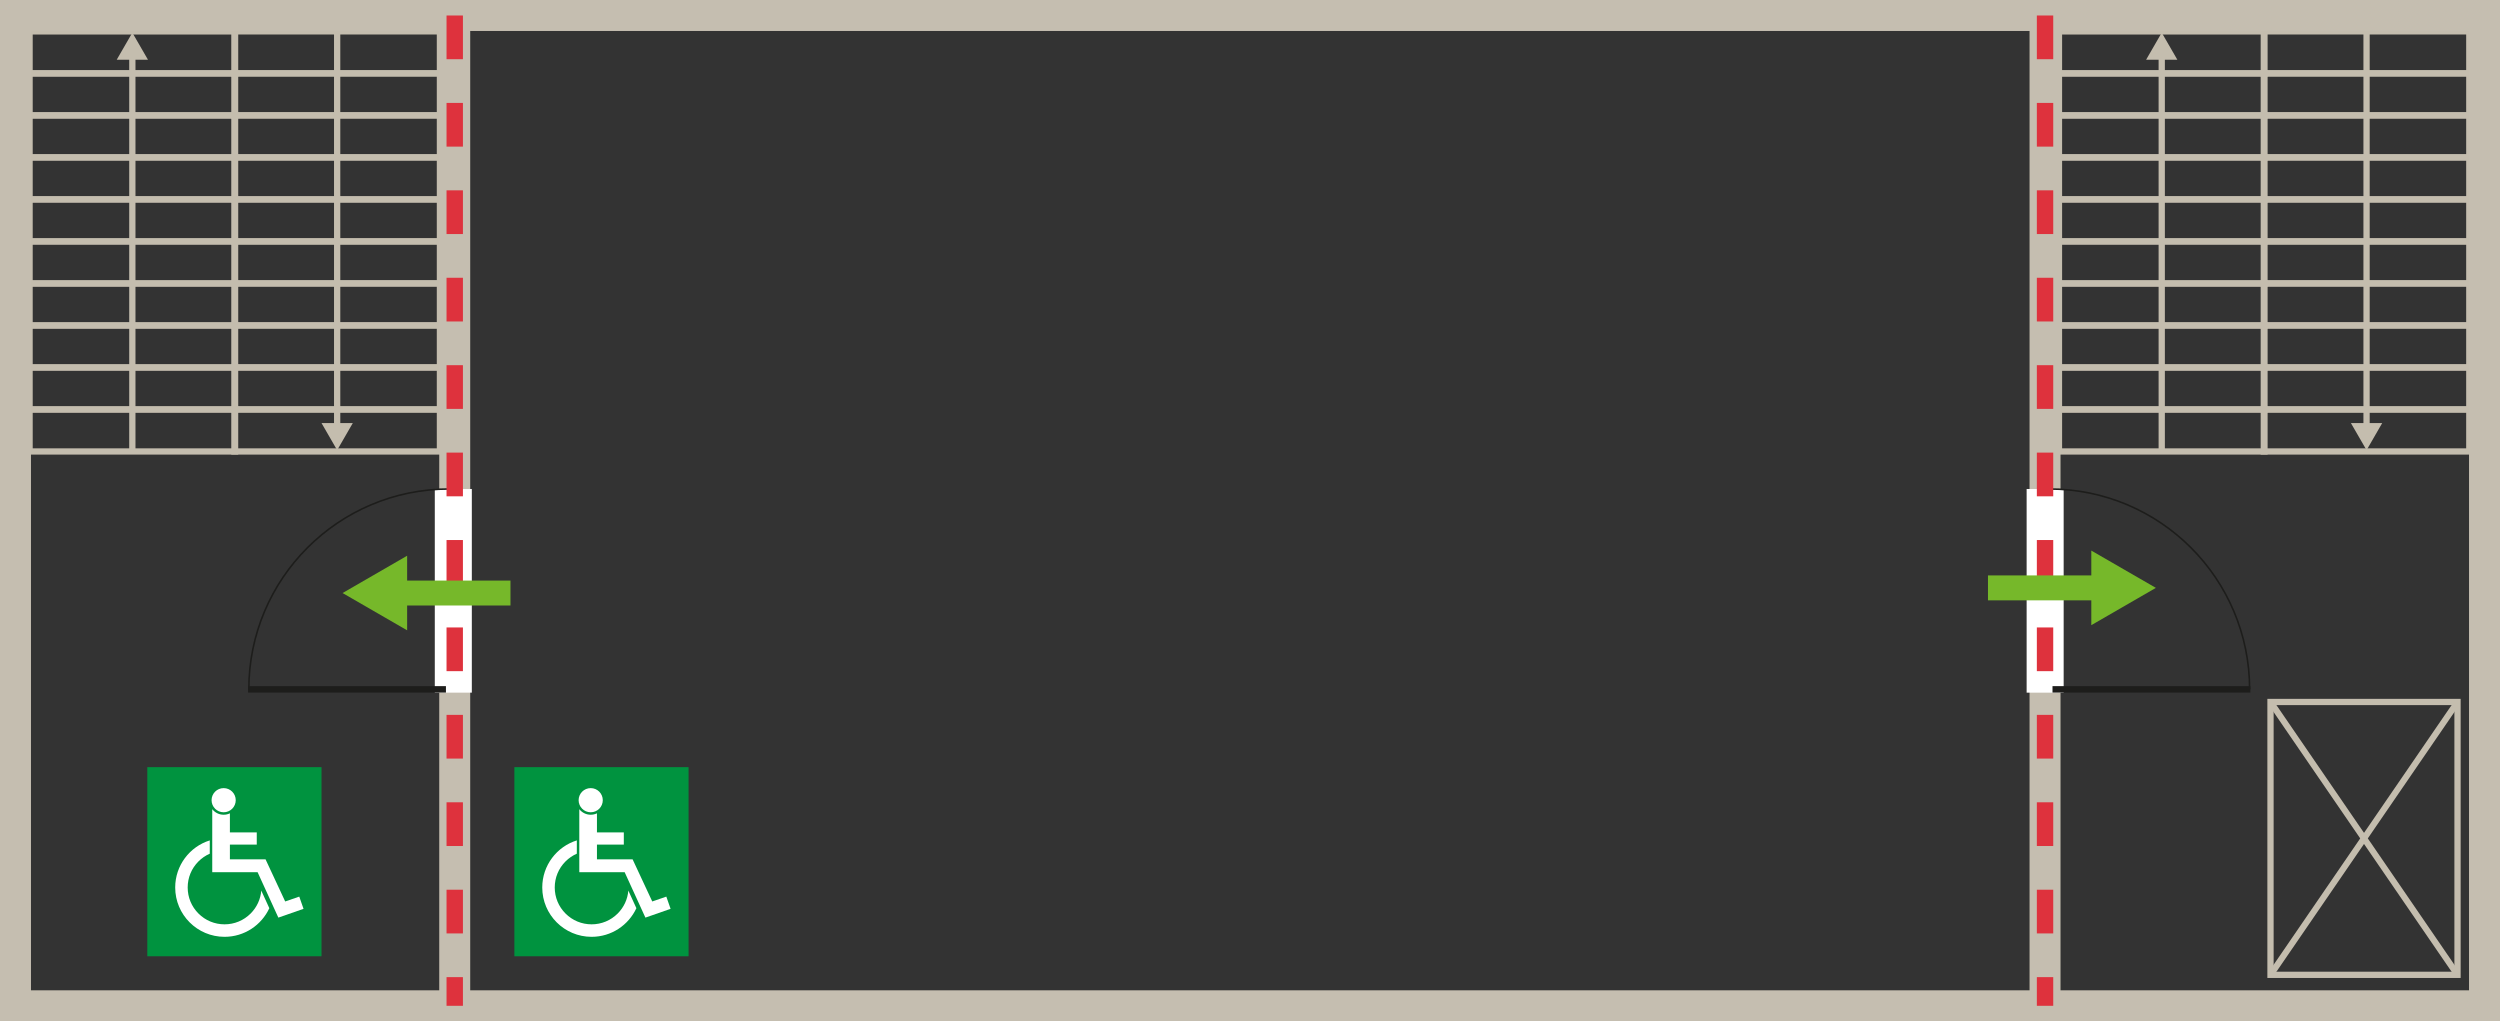 <?xml version="1.0" encoding="UTF-8"?>
<svg id="Lager_1" data-name="Lager 1" xmlns="http://www.w3.org/2000/svg" width="677.33mm" height="276.7mm" viewBox="0 0 1920 784.35">
  <rect x="0" y="0" width="1920" height="784.35" fill="#333333" stroke="none"/>
  <defs>
    <style>
      .cls-1 {
        fill: #fff;
      }

      .cls-2 {
        stroke: #c4bdae;
        stroke-width: 4.81px;
      }

      .cls-2, .cls-3, .cls-4, .cls-5, .cls-6, .cls-7 {
        fill: none;
        stroke-miterlimit: 10;
      }

      .cls-3 {
        stroke-width: 4.94px;
      }

      .cls-3, .cls-7 {
        stroke: #1d1d1b;
      }

      .cls-8 {
        fill: #76b82a;
      }

      .cls-4 {
        stroke: #76b82a;
        stroke-width: 19.14px;
      }

      .cls-9 {
        fill: #c5beb0;
      }

      .cls-5 {
        stroke: #c5beb0;
        stroke-width: 23.79px;
      }

      .cls-6 {
        stroke: #de323d;
        stroke-dasharray: 33.57;
        stroke-width: 12.59px;
      }

      .cls-10 {
        fill: #00933f;
      }

      .cls-7 {
        stroke-width: 1.24px;
      }

      .cls-11 {
        fill: #c4bdae;
      }
    </style>
  </defs>
  <g>
    <g>
      <g>
        <rect class="cls-2" x="22.72" y="314.47" width="157.83" height="32.26" transform="translate(203.27 661.2) rotate(-180)"/>
        <rect class="cls-2" x="22.72" y="282.2" width="157.83" height="32.26" transform="translate(203.27 596.67) rotate(-180)"/>
        <rect class="cls-2" x="22.72" y="249.94" width="157.83" height="32.26" transform="translate(203.27 532.14) rotate(-180)"/>
        <rect class="cls-2" x="22.72" y="217.67" width="157.83" height="32.26" transform="translate(203.27 467.61) rotate(-180)"/>
        <rect class="cls-2" x="22.72" y="185.41" width="157.83" height="32.26" transform="translate(203.27 403.09) rotate(-180)"/>
        <rect class="cls-2" x="22.72" y="153.15" width="157.83" height="32.26" transform="translate(203.27 338.56) rotate(-180)"/>
        <rect class="cls-2" x="22.72" y="120.88" width="157.83" height="32.26" transform="translate(203.27 274.03) rotate(-180)"/>
        <rect class="cls-2" x="22.72" y="88.62" width="157.83" height="32.26" transform="translate(203.27 209.5) rotate(-180)"/>
        <rect class="cls-2" x="22.72" y="56.35" width="157.83" height="32.26" transform="translate(203.27 144.97) rotate(-180)"/>
        <rect class="cls-2" x="22.72" y="24.09" width="157.83" height="32.26" transform="translate(203.27 80.45) rotate(-180)"/>
      </g>
      <g>
        <line class="cls-2" x1="101.64" y1="346.73" x2="101.64" y2="42.37"/>
        <polygon class="cls-11" points="113.64 45.88 101.64 25.09 89.63 45.88 113.64 45.88"/>
      </g>
    </g>
    <g>
      <g>
        <rect class="cls-2" x="180.03" y="24.09" width="157.83" height="32.26"/>
        <rect class="cls-2" x="180.03" y="56.35" width="157.83" height="32.26"/>
        <rect class="cls-2" x="180.03" y="88.62" width="157.83" height="32.26"/>
        <rect class="cls-2" x="180.03" y="120.88" width="157.83" height="32.26"/>
        <rect class="cls-2" x="180.03" y="153.15" width="157.83" height="32.26"/>
        <rect class="cls-2" x="180.03" y="185.41" width="157.83" height="32.26"/>
        <rect class="cls-2" x="180.03" y="217.67" width="157.83" height="32.26"/>
        <rect class="cls-2" x="180.03" y="249.94" width="157.83" height="32.26"/>
        <rect class="cls-2" x="180.03" y="282.2" width="157.83" height="32.26"/>
        <rect class="cls-2" x="180.03" y="314.47" width="157.83" height="32.26"/>
      </g>
      <g>
        <line class="cls-2" x1="258.94" y1="24.09" x2="258.94" y2="328.45"/>
        <polygon class="cls-11" points="246.94 324.94 258.94 345.73 270.94 324.94 246.94 324.94"/>
      </g>
    </g>
  </g>
  <g>
    <g>
      <g>
        <rect class="cls-2" x="1581.3" y="314.47" width="157.83" height="32.26" transform="translate(3320.42 661.2) rotate(-180)"/>
        <rect class="cls-2" x="1581.3" y="282.2" width="157.83" height="32.26" transform="translate(3320.42 596.67) rotate(-180)"/>
        <rect class="cls-2" x="1581.3" y="249.94" width="157.83" height="32.26" transform="translate(3320.42 532.14) rotate(-180)"/>
        <rect class="cls-2" x="1581.3" y="217.67" width="157.83" height="32.26" transform="translate(3320.42 467.61) rotate(-180)"/>
        <rect class="cls-2" x="1581.3" y="185.41" width="157.83" height="32.26" transform="translate(3320.42 403.09) rotate(-180)"/>
        <rect class="cls-2" x="1581.3" y="153.15" width="157.83" height="32.26" transform="translate(3320.42 338.56) rotate(-180)"/>
        <rect class="cls-2" x="1581.3" y="120.88" width="157.83" height="32.26" transform="translate(3320.42 274.03) rotate(-180)"/>
        <rect class="cls-2" x="1581.3" y="88.62" width="157.83" height="32.26" transform="translate(3320.42 209.5) rotate(-180)"/>
        <rect class="cls-2" x="1581.3" y="56.35" width="157.83" height="32.26" transform="translate(3320.42 144.97) rotate(-180)"/>
        <rect class="cls-2" x="1581.3" y="24.09" width="157.83" height="32.26" transform="translate(3320.42 80.45) rotate(-180)"/>
      </g>
      <g>
        <line class="cls-2" x1="1660.21" y1="346.73" x2="1660.21" y2="42.37"/>
        <polygon class="cls-11" points="1672.21 45.88 1660.21 25.09 1648.21 45.88 1672.21 45.88"/>
      </g>
    </g>
    <g>
      <g>
        <rect class="cls-2" x="1738.6" y="24.09" width="157.83" height="32.26"/>
        <rect class="cls-2" x="1738.6" y="56.35" width="157.83" height="32.26"/>
        <rect class="cls-2" x="1738.6" y="88.62" width="157.83" height="32.26"/>
        <rect class="cls-2" x="1738.6" y="120.88" width="157.83" height="32.26"/>
        <rect class="cls-2" x="1738.6" y="153.15" width="157.83" height="32.26"/>
        <rect class="cls-2" x="1738.6" y="185.41" width="157.83" height="32.26"/>
        <rect class="cls-2" x="1738.6" y="217.67" width="157.83" height="32.26"/>
        <rect class="cls-2" x="1738.6" y="249.94" width="157.83" height="32.26"/>
        <rect class="cls-2" x="1738.6" y="282.2" width="157.83" height="32.26"/>
        <rect class="cls-2" x="1738.6" y="314.47" width="157.83" height="32.26"/>
      </g>
      <g>
        <line class="cls-2" x1="1817.52" y1="24.09" x2="1817.52" y2="328.45"/>
        <polygon class="cls-11" points="1805.51 324.94 1817.52 345.73 1829.52 324.94 1805.51 324.94"/>
      </g>
    </g>
  </g>
  <path class="cls-9" d="M1920,784.35H0V0h1920v784.35ZM23.79,760.56h1872.42V23.79H23.79v736.77Z"/>
  <line class="cls-5" x1="349.23" y1="772.46" x2="349.23" y2="11.9"/>
  <line class="cls-5" x1="1570.59" y1="772.46" x2="1570.59" y2="11.9"/>
  <g>
    <rect class="cls-1" x="333.91" y="375.55" width="28.44" height="156.41" transform="translate(696.27 907.5) rotate(180)"/>
    <g>
      <path class="cls-7" d="M344.96,375.55c-84.98,0-153.87,68.89-153.87,153.87"/>
      <line class="cls-3" x1="190.51" y1="529.42" x2="342.48" y2="529.42"/>
    </g>
  </g>
  <line class="cls-6" x1="349.23" y1="11.9" x2="349.23" y2="772.46"/>
  <g>
    <rect class="cls-10" x="395.03" y="589.17" width="133.79" height="145.24"/>
    <circle class="cls-1" cx="453.66" cy="614.55" r="9.28"/>
    <path class="cls-1" d="M482.56,683.95c-.55,6.67-3.41,12.86-8.19,17.65-5.35,5.35-12.46,8.29-20.02,8.29s-14.67-2.94-20.02-8.29c-5.35-5.35-8.29-12.46-8.29-20.02s2.94-14.67,8.29-20.02c2.54-2.54,5.48-4.54,8.67-5.93v-10.21c-15.39,4.82-26.55,19.19-26.55,36.17,0,20.93,16.97,37.89,37.89,37.89,15.24,0,28.38-9,34.4-21.98l-6.19-13.55Z"/>
    <path class="cls-1" d="M511.72,688.6l-10.79,3.73-15.1-32.38h-27.37v-11.31h20.63v-9.38h-20.63v-14.62c-1.45.69-3.07,1.08-4.79,1.08-3.56,0-6.73-1.67-8.77-4.27v48.39h34.83l15.94,34.89,19.34-6.75-3.28-9.38Z"/>
  </g>
  <g>
    <rect class="cls-10" x="113.13" y="589.17" width="133.79" height="145.24"/>
    <circle class="cls-1" cx="171.77" cy="614.55" r="9.28"/>
    <path class="cls-1" d="M200.66,683.95c-.55,6.67-3.41,12.86-8.19,17.65-5.35,5.35-12.46,8.29-20.02,8.29s-14.67-2.94-20.02-8.29c-5.35-5.35-8.29-12.46-8.29-20.02s2.94-14.67,8.29-20.02c2.54-2.54,5.48-4.54,8.67-5.93v-10.21c-15.39,4.82-26.55,19.19-26.55,36.17,0,20.93,16.97,37.89,37.89,37.89,15.24,0,28.38-9,34.4-21.98l-6.19-13.55Z"/>
    <path class="cls-1" d="M229.82,688.6l-10.79,3.73-15.1-32.38h-27.37v-11.31h20.63v-9.38h-20.63v-14.62c-1.45.69-3.07,1.08-4.79,1.08-3.56,0-6.73-1.67-8.77-4.27v48.39h34.83l15.94,34.89,19.34-6.75-3.28-9.38Z"/>
  </g>
  <g>
    <path class="cls-4" d="M304.3,455.45h87.74"/>
    <polygon class="cls-8" points="312.68 484.09 263.09 455.45 312.68 426.81 312.68 484.09"/>
  </g>
  <g>
    <rect class="cls-1" x="1556.45" y="375.55" width="28.44" height="156.41"/>
    <g>
      <path class="cls-7" d="M1573.84,375.55c84.98,0,153.87,68.89,153.87,153.87"/>
      <line class="cls-3" x1="1728.29" y1="529.42" x2="1576.32" y2="529.42"/>
    </g>
  </g>
  <g>
    <rect class="cls-2" x="1743.74" y="539.12" width="143.64" height="209.55"/>
    <line class="cls-2" x1="1743.74" y1="539.12" x2="1887.38" y2="748.67"/>
    <line class="cls-2" x1="1887.38" y1="539.12" x2="1743.74" y2="748.67"/>
  </g>
  <line class="cls-6" x1="1570.59" y1="11.9" x2="1570.59" y2="772.46"/>
  <g>
    <path class="cls-4" d="M1614.5,451.49h-87.74"/>
    <polygon class="cls-8" points="1606.12 422.85 1655.71 451.49 1606.12 480.13 1606.12 422.85"/>
  </g>
</svg>
